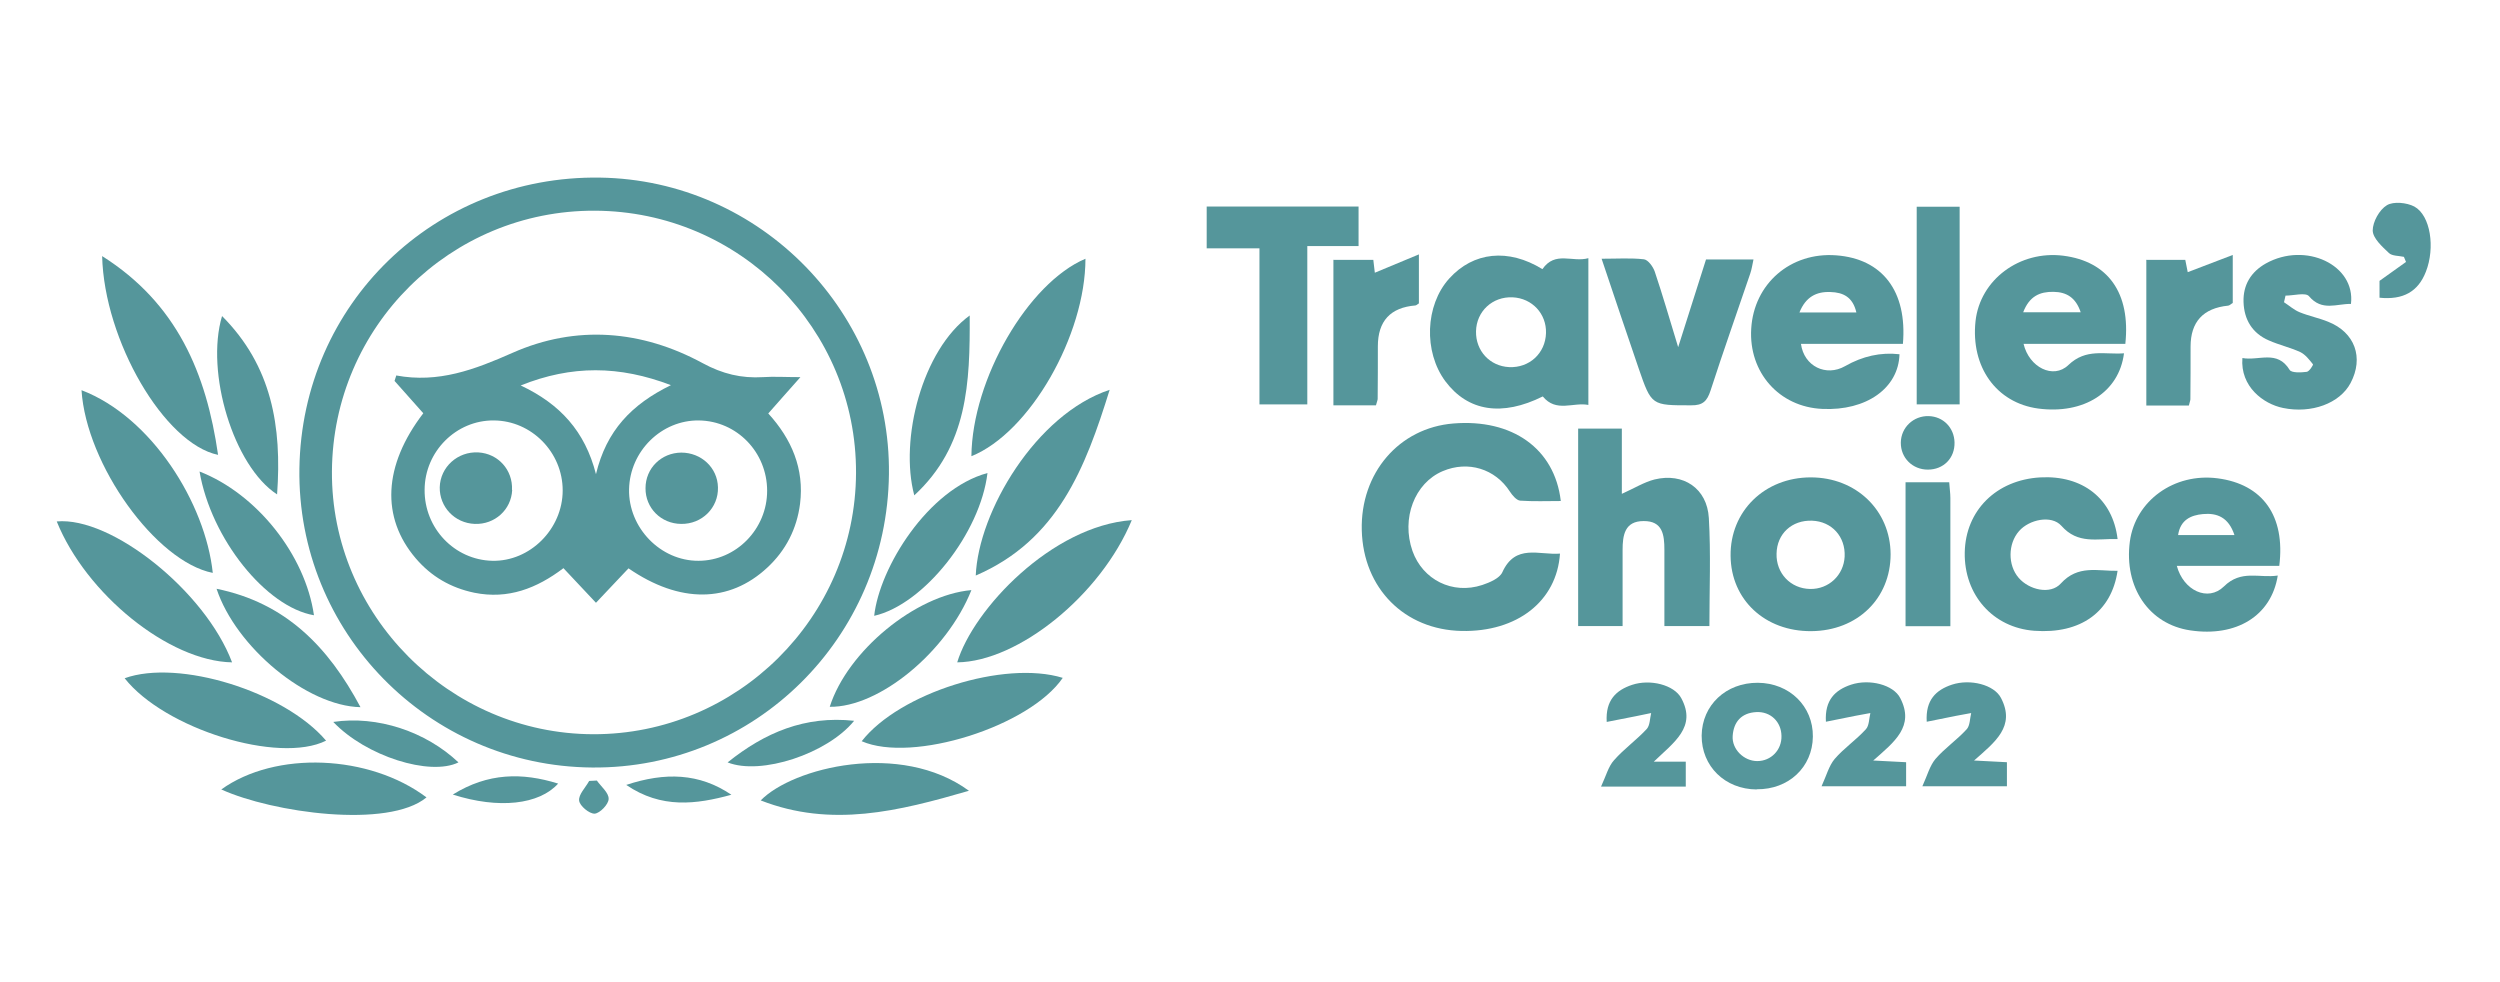 <?xml version="1.0" encoding="UTF-8"?><svg id="Capa_1" xmlns="http://www.w3.org/2000/svg" viewBox="0 0 132.18 51.92"><defs><style>.cls-1{fill:#55969b;}</style></defs><g><path class="cls-1" d="M82.52,26.49c-.73,0-1.44,.03-2.15-.02-.19-.02-.41-.28-.54-.48-.77-1.2-2.21-1.65-3.55-1.08-1.49,.63-2.2,2.5-1.6,4.22,.54,1.52,2.11,2.32,3.69,1.8,.39-.13,.91-.35,1.06-.67,.69-1.53,1.95-.9,3.05-.99-.17,2.52-2.27,4.15-5.2,4.09-3.02-.06-5.2-2.25-5.28-5.32-.08-3.03,1.97-5.42,4.85-5.65,3.1-.25,5.34,1.32,5.67,4.08Z"/><path class="cls-1" d="M81.55,14.23c.68-.98,1.58-.34,2.43-.58v7.76c-.8-.16-1.7,.42-2.41-.45-2.15,1.07-3.95,.8-5.15-.8-1.16-1.56-1.07-4.02,.2-5.43,1.28-1.42,3.13-1.61,4.93-.5Zm.19,3.38c.03-1.02-.73-1.84-1.76-1.89-1.07-.05-1.92,.74-1.94,1.8-.02,1.03,.73,1.84,1.75,1.89,1.07,.05,1.92-.73,1.95-1.8Z"/><path class="cls-1" d="M85.75,26.11c.67-.3,1.18-.62,1.73-.76,1.52-.37,2.78,.47,2.87,2.04,.11,1.87,.03,3.76,.03,5.71h-2.38c0-1.34,0-2.68,0-4.03,0-.79-.09-1.53-1.1-1.52-1,0-1.11,.75-1.11,1.53,0,1.32,0,2.64,0,4.02h-2.35v-10.44h2.31v3.45Z"/><path class="cls-1" d="M100.61,18.18h-5.39c.16,1.19,1.33,1.75,2.33,1.18q1.4-.8,2.88-.63c-.05,1.79-1.75,3-4.08,2.89-2.28-.1-3.9-1.93-3.76-4.24,.14-2.38,2.08-4.06,4.49-3.88,2.44,.18,3.77,1.89,3.53,4.69Zm-5.47-1.66h3.01c-.19-.82-.7-1.06-1.37-1.08-.75-.03-1.31,.26-1.64,1.08Z"/><path class="cls-1" d="M112.38,18.18h-5.39c.29,1.24,1.57,1.89,2.37,1.12,.94-.9,1.93-.54,2.94-.62-.26,2.06-2.13,3.24-4.54,2.92-2.21-.3-3.57-2.2-3.31-4.62,.24-2.19,2.33-3.75,4.64-3.46,2.36,.3,3.57,1.96,3.28,4.67Zm-5.4-1.67h3.03c-.26-.78-.75-1.07-1.44-1.08-.71-.01-1.27,.22-1.6,1.08Z"/><path class="cls-1" d="M115.09,29.91c.35,1.32,1.65,1.92,2.49,1.1,.92-.91,1.87-.43,2.85-.58-.34,2.14-2.2,3.26-4.62,2.9-2.19-.32-3.52-2.28-3.2-4.7,.29-2.16,2.35-3.64,4.64-3.34,2.38,.31,3.59,1.98,3.26,4.63h-5.42Zm3.05-1.62c-.31-.94-.92-1.18-1.67-1.11-.64,.06-1.19,.31-1.31,1.11h2.98Z"/><path class="cls-1" d="M95.77,33.37c-2.45,.02-4.25-1.66-4.27-3.98-.03-2.36,1.8-4.15,4.24-4.15,2.4,0,4.21,1.75,4.22,4.06,0,2.34-1.75,4.05-4.19,4.07Zm.04-5.84c-1.07-.04-1.86,.69-1.88,1.74-.03,1.04,.74,1.85,1.77,1.87,.99,.02,1.78-.73,1.83-1.71,.05-1.06-.68-1.86-1.72-1.9Z"/><path class="cls-1" d="M111.96,28.5c-1.08-.03-2.1,.29-2.97-.7-.53-.59-1.71-.33-2.24,.28-.59,.67-.6,1.8-.02,2.47,.55,.64,1.68,.91,2.23,.3,.91-1,1.95-.65,3-.67-.32,2.18-1.96,3.35-4.4,3.17-2.18-.16-3.72-1.89-3.68-4.14,.04-2.22,1.67-3.84,4-3.97,2.22-.12,3.82,1.11,4.08,3.25Z"/><path class="cls-1" d="M69.12,21.38h-2.53V13.13h-2.79v-2.21h8.03v2.09h-2.71v8.36Z"/><path class="cls-1" d="M88.73,18.35c.55-1.74,1.01-3.17,1.47-4.63h2.51c-.06,.27-.09,.51-.17,.74-.7,2.06-1.43,4.12-2.1,6.19-.18,.55-.4,.79-1.03,.78-2.09,0-2.09,.02-2.77-1.95-.64-1.87-1.27-3.74-1.96-5.8,.83,0,1.55-.05,2.24,.03,.22,.03,.48,.39,.57,.65,.41,1.22,.77,2.46,1.23,3.97Z"/><path class="cls-1" d="M118.56,18.93c.88,.16,1.84-.45,2.5,.63,.1,.16,.6,.14,.9,.1,.13-.01,.36-.37,.33-.4-.19-.24-.4-.51-.66-.64-.54-.25-1.13-.38-1.67-.62-.88-.38-1.31-1.1-1.34-2.03-.03-.91,.4-1.6,1.18-2.04,2.1-1.17,4.75,.08,4.5,2.14-.75-.02-1.53,.41-2.22-.41-.18-.21-.81-.03-1.24-.03l-.08,.35c.28,.18,.53,.41,.83,.53,.49,.2,1.01,.3,1.5,.5,1.42,.56,1.9,1.9,1.19,3.24-.57,1.08-2.07,1.63-3.57,1.32-1.04-.21-2.27-1.13-2.15-2.64Z"/><path class="cls-1" d="M103.61,21.38h-2.27V10.93h2.27v10.45Z"/><path class="cls-1" d="M113.46,13.74h2.08l.13,.65c.71-.27,1.46-.56,2.38-.91v2.54c-.08,.04-.16,.13-.24,.14q-1.99,.2-1.99,2.17c0,.93,0,1.85-.01,2.78,0,.06-.03,.12-.08,.33h-2.25v-7.68Z"/><path class="cls-1" d="M70.48,13.74h2.13l.08,.68,2.33-.97v2.59c-.07,.04-.12,.1-.18,.11q-1.99,.16-1.99,2.16c0,.93,0,1.85-.01,2.78,0,.06-.03,.12-.09,.34h-2.25v-7.68Z"/><path class="cls-1" d="M92.88,41.74c-1.68-.01-2.92-1.23-2.91-2.85,.02-1.61,1.29-2.8,2.97-2.79,1.67,.01,2.93,1.24,2.91,2.85-.02,1.61-1.28,2.8-2.97,2.78Zm1.31-2.83c-.01-.75-.58-1.3-1.33-1.26-.78,.04-1.2,.51-1.25,1.26-.05,.7,.59,1.33,1.3,1.33,.73,0,1.3-.59,1.28-1.33Z"/><path class="cls-1" d="M103.06,25.51c.02,.31,.06,.57,.06,.82,0,2.24,0,4.48,0,6.78h-2.37v-7.61h2.31Z"/><path class="cls-1" d="M99.05,40.21l1.73,.09v1.27h-4.47c.26-.57,.39-1.08,.69-1.44,.49-.57,1.14-1.01,1.65-1.57,.18-.19,.17-.57,.24-.86-.27,.05-.54,.1-.81,.15-.49,.1-.98,.2-1.54,.31-.07-1.15,.49-1.68,1.33-1.96,.97-.32,2.24,0,2.6,.71,.77,1.49-.3,2.31-1.44,3.31Z"/><path class="cls-1" d="M104.38,40.21l1.73,.09v1.27h-4.47c.26-.57,.39-1.08,.69-1.44,.49-.57,1.14-1.01,1.65-1.57,.18-.19,.17-.57,.24-.86-.27,.05-.54,.1-.81,.15-.49,.1-.98,.2-1.54,.31-.07-1.15,.49-1.68,1.33-1.96,.97-.32,2.24,0,2.6,.71,.77,1.49-.3,2.31-1.44,3.31Z"/><path class="cls-1" d="M87.42,40.27h1.71v1.32h-4.48c.27-.58,.39-1.07,.69-1.4,.52-.59,1.18-1.06,1.72-1.64,.18-.19,.17-.56,.24-.85-.27,.06-.55,.11-.82,.17-.49,.1-.97,.19-1.53,.3-.07-1.15,.5-1.68,1.34-1.96,.96-.32,2.22,0,2.6,.7,.83,1.53-.38,2.33-1.46,3.37Z"/><path class="cls-1" d="M125.81,15.75v-.9c.52-.37,.96-.69,1.4-1l-.11-.27c-.27-.06-.62-.04-.79-.2-.36-.34-.85-.78-.86-1.19,0-.46,.35-1.1,.75-1.34,.35-.21,1.05-.14,1.45,.07,.86,.47,1.11,2.18,.61,3.45-.41,1.05-1.2,1.5-2.46,1.37Z"/><path class="cls-1" d="M101.93,24.83c-.81,0-1.44-.62-1.43-1.43,.01-.8,.67-1.42,1.47-1.4,.77,.02,1.35,.61,1.37,1.39,.02,.83-.58,1.44-1.41,1.44Z"/></g><g><path class="cls-1" d="M47,25.07c-.1,8.67-7.1,15.58-15.69,15.51-8.66-.07-15.61-7.17-15.48-15.81,.13-8.71,7.15-15.5,15.88-15.38,8.51,.12,15.39,7.18,15.29,15.68Zm-15.55-13.93c-7.64-.03-13.85,6.13-13.9,13.78-.05,7.58,6.2,13.88,13.81,13.9,7.62,.02,13.87-6.19,13.9-13.81,.03-7.63-6.15-13.84-13.81-13.87Z"/><path class="cls-1" d="M12.27,35.02c-3.34-.06-7.72-3.61-9.27-7.45,2.89-.27,7.86,3.7,9.27,7.45Z"/><path class="cls-1" d="M59.84,27.5c-1.63,3.95-5.99,7.48-9.23,7.52,.85-2.81,5-7.21,9.23-7.52Z"/><path class="cls-1" d="M11.25,30.29c-3-.59-6.69-5.72-6.94-9.66,3.7,1.41,6.55,5.97,6.94,9.66Z"/><path class="cls-1" d="M58.67,20.61c-1.28,4.12-2.74,7.95-7.08,9.82,.14-3.37,3.18-8.53,7.08-9.82Z"/><path class="cls-1" d="M51.36,24.12c.04-4.08,3-9.16,6.03-10.44,0,4.04-2.94,9.2-6.03,10.44Z"/><path class="cls-1" d="M5.4,13.54c3.96,2.5,5.51,6.2,6.13,10.51-2.84-.59-6.02-6.04-6.13-10.51Z"/><path class="cls-1" d="M6.59,35.86c2.85-1.03,8.44,.7,10.65,3.3-2.5,1.25-8.54-.62-10.65-3.3Z"/><path class="cls-1" d="M45.56,39.19c1.99-2.55,7.55-4.3,10.63-3.35-1.76,2.57-7.95,4.52-10.63,3.35Z"/><path class="cls-1" d="M51.23,41.81c-3.72,1.08-7.27,1.97-11.01,.51,1.7-1.74,7.39-3.16,11.01-.51Z"/><path class="cls-1" d="M11.7,41.74c2.87-2.06,7.83-1.85,10.85,.42-2.02,1.67-8.14,.81-10.85-.42Z"/><path class="cls-1" d="M52.21,25.01c-.38,3.18-3.36,6.95-5.99,7.55,.28-2.56,2.85-6.7,5.99-7.55Z"/><path class="cls-1" d="M43.87,37.37c.94-2.95,4.54-5.91,7.49-6.17-1.3,3.27-4.88,6.21-7.49,6.17Z"/><path class="cls-1" d="M19.06,37.39c-2.84-.06-6.59-3.18-7.61-6.26,3.64,.74,5.9,3.05,7.61,6.26Z"/><path class="cls-1" d="M10.55,24.93c3.03,1.18,5.59,4.41,6.05,7.6-2.53-.43-5.44-4.04-6.05-7.6Z"/><path class="cls-1" d="M51.27,16.68c.02,3.56-.1,6.9-2.93,9.51-.79-2.96,.42-7.69,2.93-9.51Z"/><path class="cls-1" d="M14.65,26.14c-2.3-1.49-3.8-6.45-2.91-9.43,2.63,2.64,3.17,5.83,2.91,9.43Z"/><path class="cls-1" d="M38.47,40.31c1.97-1.58,4.09-2.48,6.69-2.2-1.41,1.74-4.93,2.9-6.69,2.2Z"/><path class="cls-1" d="M17.62,38.17c2.33-.35,4.9,.51,6.62,2.14-1.51,.74-4.9-.33-6.62-2.14Z"/><path class="cls-1" d="M33.11,41.5c2.06-.68,3.86-.63,5.56,.52-1.86,.51-3.7,.75-5.56-.52Z"/><path class="cls-1" d="M23.94,42.01c1.87-1.16,3.67-1.17,5.57-.58-1,1.11-3.13,1.36-5.57,.58Z"/><path class="cls-1" d="M31.55,41.26c.23,.33,.64,.65,.63,.98,0,.28-.46,.76-.74,.78-.28,.01-.79-.41-.82-.69-.04-.32,.34-.69,.53-1.04l.4-.02Z"/><path class="cls-1" d="M20.94,19.85c2.24,.42,4.16-.31,6.17-1.2,3.35-1.48,6.81-1.2,10.04,.55,1.05,.57,2.05,.81,3.19,.74,.58-.04,1.16,0,1.98,0-.66,.75-1.16,1.3-1.7,1.92,1.24,1.36,1.91,2.93,1.68,4.78-.17,1.32-.75,2.46-1.73,3.37-2.01,1.87-4.62,1.91-7.34,.04l-1.72,1.82c-.57-.61-1.13-1.2-1.72-1.83-1.41,1.07-2.93,1.66-4.71,1.3-1.25-.26-2.28-.86-3.1-1.82-1.84-2.16-1.72-4.9,.4-7.67-.49-.56-1.01-1.13-1.52-1.71l.09-.28Zm5.17,2.38c-1.99-.02-3.65,1.64-3.66,3.66-.02,2.04,1.58,3.71,3.57,3.76,2,.05,3.73-1.68,3.73-3.72,0-2.02-1.65-3.69-3.64-3.7Zm14.45,3.72c0-2.04-1.6-3.69-3.6-3.72-1.98-.03-3.66,1.62-3.7,3.64-.04,2.03,1.66,3.79,3.67,3.78,1.99,0,3.63-1.68,3.63-3.7Zm-5.07-5.58c-2.75-1.05-5.26-1.07-7.96,.01,2.08,.98,3.4,2.42,3.98,4.69,.55-2.3,1.88-3.69,3.97-4.71Z"/><path class="cls-1" d="M27.08,25.91c-.05,1.04-.92,1.83-1.98,1.79-1.06-.04-1.87-.9-1.85-1.94,.03-1.07,.95-1.9,2.04-1.84,1.05,.06,1.83,.93,1.78,1.98Z"/><path class="cls-1" d="M36.02,23.93c1.06,0,1.92,.8,1.94,1.84,.03,1.08-.85,1.95-1.95,1.93-1.06-.01-1.89-.84-1.88-1.89,0-1.05,.83-1.87,1.89-1.88Z"/></g></svg>